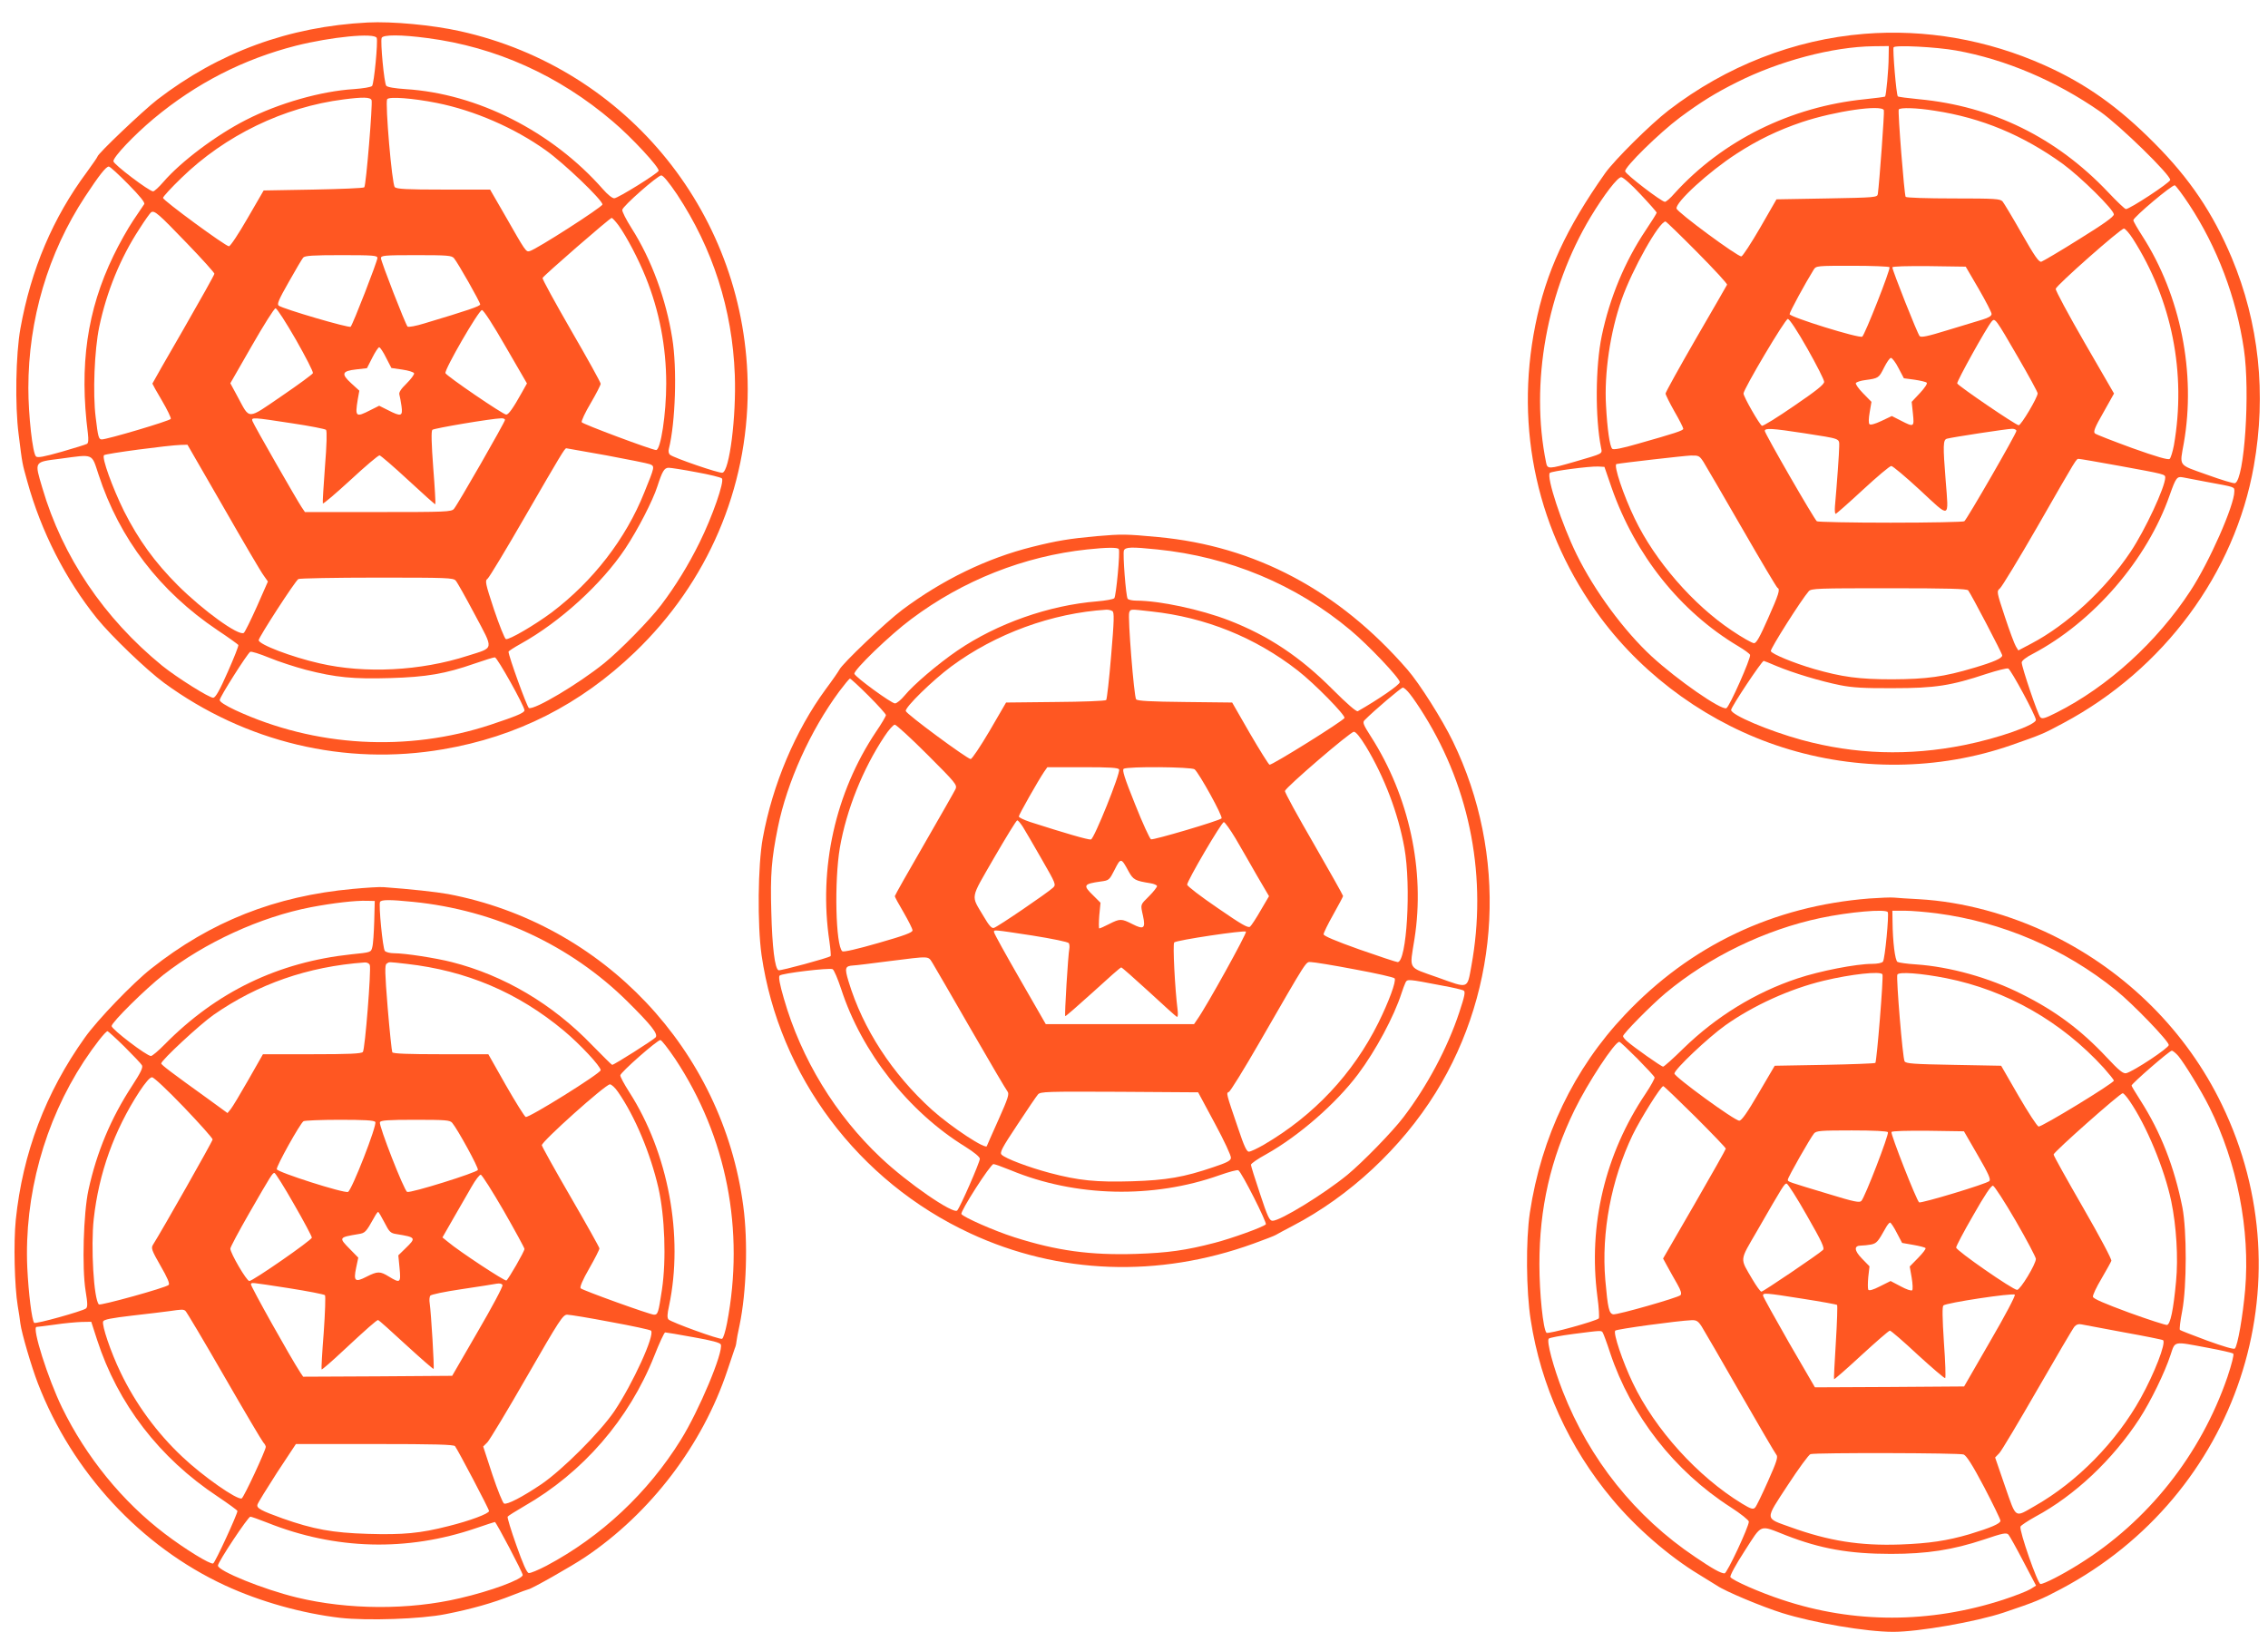 <?xml version="1.0" standalone="no"?>
<!DOCTYPE svg PUBLIC "-//W3C//DTD SVG 20010904//EN"
 "http://www.w3.org/TR/2001/REC-SVG-20010904/DTD/svg10.dtd">
<svg version="1.0" xmlns="http://www.w3.org/2000/svg"
 width="1280pt" height="921pt" viewBox="0 0 1280 921"
 preserveAspectRatio="xMidYMid meet">
<g transform="translate(0,921) scale(0.1,-0.1)"
fill="#ff5722" stroke="none">
<path d="M2075 9083 c-445 -23 -838 -167 -1187 -435 -81 -63 -338 -307 -338
-322 0 -3 -27 -42 -59 -86 -192 -258 -316 -550 -376 -885 -26 -144 -31 -434
-10 -595 22 -177 20 -162 49 -267 78 -283 216 -553 393 -773 81 -100 280 -291
379 -364 458 -335 1021 -470 1574 -375 417 71 775 252 1084 549 410 394 636
922 636 1483 -1 974 -672 1810 -1623 2021 -157 35 -383 56 -522 49z m51 -87
c8 -20 -15 -258 -26 -271 -6 -7 -50 -14 -103 -18 -184 -11 -426 -80 -609 -174
-169 -86 -368 -236 -466 -350 -25 -29 -51 -53 -58 -53 -22 0 -224 153 -224
170 0 25 116 147 227 240 240 200 506 336 803 412 199 50 444 74 456 44z m287
-1 c385 -50 742 -211 1045 -470 106 -89 265 -261 259 -279 -5 -15 -230 -155
-250 -155 -11 -1 -39 22 -65 52 -286 325 -708 539 -1113 564 -60 4 -103 11
-109 19 -12 14 -34 248 -26 270 7 19 110 19 259 -1z m-316 -350 c7 -20 -31
-482 -41 -492 -4 -5 -134 -10 -288 -13 l-280 -5 -91 -157 c-50 -87 -97 -158
-105 -158 -19 0 -372 259 -372 273 0 7 47 58 104 113 247 240 577 400 916 443
109 14 150 13 157 -4z m368 -16 c211 -42 437 -140 615 -267 102 -72 320 -281
320 -306 0 -14 -372 -253 -410 -263 -22 -6 -22 -5 -142 205 l-82 142 -262 0
c-209 0 -265 3 -276 14 -16 15 -55 476 -43 496 10 16 145 6 280 -21z m-1741
-459 c66 -67 95 -103 90 -112 -5 -7 -32 -48 -62 -92 -29 -43 -80 -133 -112
-200 -149 -308 -193 -618 -144 -1002 4 -35 3 -54 -5 -59 -7 -4 -71 -24 -144
-45 -99 -28 -135 -35 -144 -26 -19 18 -43 233 -43 386 0 386 111 762 320 1080
79 120 118 170 134 170 7 0 56 -45 110 -100z m3097 -57 c202 -306 312 -648
326 -1018 9 -235 -30 -546 -70 -553 -19 -4 -272 83 -295 101 -8 6 -11 20 -7
34 37 149 47 453 19 624 -35 220 -117 444 -229 620 -31 49 -55 96 -53 105 4
22 199 193 220 194 11 0 43 -39 89 -107z m-2767 -275 c86 -89 156 -167 156
-173 0 -6 -79 -147 -175 -314 -96 -166 -175 -304 -175 -306 0 -2 24 -46 54
-96 30 -51 52 -97 50 -103 -4 -11 -362 -117 -390 -116 -17 0 -21 15 -34 125
-17 134 -7 380 20 510 42 200 120 390 226 552 31 49 61 91 67 95 19 12 41 -8
201 -174z m2437 100 c46 -64 113 -192 153 -292 77 -190 116 -393 116 -601 0
-170 -31 -375 -57 -375 -23 0 -416 147 -420 157 -3 7 20 56 51 108 31 53 56
102 56 109 0 8 -75 143 -166 300 -91 158 -164 291 -162 297 4 12 380 339 390
339 4 0 22 -19 39 -42z m-1361 -184 c0 -19 -138 -374 -151 -388 -8 -9 -380
100 -406 119 -11 8 0 34 57 134 38 68 75 130 81 137 9 11 55 14 215 14 182 0
204 -2 204 -16z m432 -1 c22 -26 148 -248 148 -261 0 -10 -67 -33 -314 -107
-48 -15 -92 -23 -96 -18 -12 13 -150 367 -150 386 0 15 18 17 198 17 177 0
201 -2 214 -17z m-892 -460 c55 -97 99 -182 96 -189 -2 -6 -82 -65 -176 -129
-199 -136 -178 -135 -249 -4 l-41 76 121 211 c67 117 127 212 134 212 8 0 59
-80 115 -177z m1184 -40 l120 -207 -28 -50 c-50 -90 -76 -126 -89 -126 -18 0
-337 218 -343 234 -7 19 188 356 206 356 9 0 63 -83 134 -207z m-675 -62 l30
-58 62 -9 c34 -5 64 -14 66 -21 2 -6 -17 -32 -42 -57 -32 -31 -45 -51 -41 -63
3 -10 8 -39 12 -65 8 -58 -2 -61 -76 -23 l-50 25 -50 -25 c-82 -42 -87 -38
-71 60 l9 50 -46 42 c-58 53 -52 69 28 78 l61 7 30 59 c16 32 34 59 39 59 5 0
23 -26 39 -59z m-531 -370 c101 -15 187 -32 192 -37 6 -6 4 -85 -6 -208 -8
-109 -14 -202 -12 -207 2 -5 71 54 155 131 83 77 157 140 165 140 7 -1 80 -64
162 -140 83 -77 151 -138 153 -136 2 2 -3 95 -12 207 -10 134 -12 206 -5 213
9 9 336 64 388 65 12 1 22 -3 22 -9 0 -12 -267 -478 -288 -502 -14 -17 -47
-18 -428 -18 l-413 0 -19 28 c-25 37 -269 462 -277 485 -9 23 2 22 223 -12z
m-387 -473 c111 -194 213 -368 227 -386 l24 -34 -62 -141 c-35 -78 -68 -145
-74 -149 -29 -19 -228 125 -371 267 -132 132 -223 258 -305 420 -65 132 -127
302 -113 316 9 9 363 56 434 58 l37 1 203 -352z m2161 292 c123 -23 233 -45
246 -50 28 -12 28 -12 -32 -160 -104 -261 -290 -501 -523 -677 -97 -72 -241
-156 -258 -150 -7 3 -37 78 -67 167 -49 148 -52 163 -36 174 9 7 107 169 218
362 191 330 217 374 226 374 2 0 104 -18 226 -40z m-2866 -108 c118 -363 346
-660 672 -879 62 -41 114 -79 117 -83 3 -4 -24 -72 -59 -151 -46 -105 -69
-145 -82 -147 -20 -3 -206 114 -289 181 -328 268 -562 614 -676 1003 -45 152
-49 146 101 165 192 26 176 32 216 -89z m3374 13 c73 -13 138 -29 144 -35 16
-16 -54 -217 -126 -362 -62 -126 -137 -248 -217 -353 -64 -85 -232 -256 -321
-328 -145 -117 -394 -265 -425 -253 -10 4 -115 293 -115 318 0 3 30 23 68 44
222 123 458 338 591 538 71 107 156 272 181 351 28 86 39 105 64 105 12 0 83
-11 156 -25z m-1358 -612 c9 -10 57 -96 108 -192 108 -203 111 -184 -40 -232
-266 -86 -580 -102 -836 -43 -159 36 -344 107 -344 131 0 16 205 333 224 345
6 4 205 8 442 8 398 0 432 -1 446 -17z m-847 -503 c171 -44 270 -53 477 -47
205 6 311 24 477 82 55 19 106 35 114 35 13 0 167 -275 167 -299 0 -14 -46
-33 -190 -81 -471 -156 -993 -126 -1442 82 -57 27 -88 47 -88 57 0 17 155 261
172 272 6 4 53 -11 107 -33 53 -22 146 -52 206 -68z"/>
<path d="M10521 9019 c-395 -32 -779 -182 -1103 -431 -104 -80 -304 -279 -358
-354 -222 -315 -335 -560 -395 -859 -118 -588 13 -1171 369 -1652 253 -340
621 -602 1026 -731 422 -135 881 -130 1290 12 175 61 183 65 295 125 566 302
968 845 1075 1451 72 407 29 808 -125 1176 -106 251 -235 444 -435 645 -204
206 -389 337 -622 441 -322 144 -672 205 -1017 177z m138 -131 c0 -69 -14
-216 -20 -223 -3 -2 -54 -9 -114 -15 -419 -42 -804 -233 -1075 -532 -23 -27
-48 -48 -54 -47 -20 1 -221 155 -224 172 -5 23 193 217 308 303 120 89 201
139 321 199 240 121 542 201 772 204 l87 1 -1 -62z m381 37 c278 -50 563 -171
813 -345 111 -78 400 -360 395 -386 -3 -16 -228 -164 -250 -164 -6 0 -51 43
-101 96 -292 308 -652 485 -1067 524 -63 6 -116 13 -119 16 -9 8 -30 267 -24
277 8 14 242 2 353 -18z m-408 -337 c4 -11 -25 -406 -34 -473 -3 -19 -13 -20
-287 -25 l-285 -5 -92 -160 c-51 -88 -99 -161 -106 -162 -19 -4 -362 249 -366
270 -7 35 182 208 338 309 120 78 234 133 370 179 186 62 450 100 462 67z
m288 -3 c263 -40 498 -138 722 -300 100 -73 288 -258 288 -285 0 -13 -54 -52
-196 -140 -108 -68 -204 -124 -213 -127 -14 -4 -38 31 -111 159 -51 90 -100
171 -108 181 -14 15 -40 17 -278 17 -150 0 -265 4 -269 9 -8 13 -45 483 -39
493 8 12 98 10 204 -7z m-1661 -472 c50 -53 91 -100 91 -103 0 -4 -28 -49 -63
-101 -117 -175 -202 -379 -247 -594 -36 -172 -38 -463 -4 -632 7 -36 15 -31
-149 -79 -145 -42 -154 -42 -161 -6 -92 449 4 977 252 1389 75 124 151 223
172 223 10 0 59 -43 109 -97z m3095 -56 c159 -241 267 -526 310 -818 36 -244
3 -735 -50 -756 -7 -3 -79 19 -159 48 -165 59 -154 44 -130 179 69 394 -18
831 -233 1166 -29 45 -52 85 -52 91 0 17 220 202 234 197 7 -3 43 -51 80 -107z
m-2775 -271 c95 -96 171 -178 168 -183 -2 -4 -81 -142 -176 -305 -94 -163
-171 -302 -171 -309 0 -7 23 -53 50 -101 28 -48 50 -92 50 -98 0 -10 -46 -25
-258 -85 -86 -25 -136 -35 -143 -28 -14 14 -28 111 -35 243 -11 184 24 417 88
599 60 171 212 441 248 441 3 0 84 -78 179 -174z m2458 77 c221 -346 303 -759
232 -1166 -7 -37 -18 -72 -24 -77 -8 -7 -74 12 -211 61 -109 40 -205 77 -211
83 -10 9 0 35 48 118 l60 107 -166 287 c-91 158 -165 295 -163 304 4 20 366
340 385 340 7 0 30 -26 50 -57z m-1373 -161 c7 -11 -140 -383 -154 -392 -18
-11 -410 111 -410 127 0 12 88 174 136 251 14 22 18 22 219 22 112 0 206 -4
209 -8z m503 -122 c40 -69 73 -133 73 -142 0 -11 -16 -21 -52 -32 -29 -9 -118
-36 -198 -60 -110 -34 -148 -42 -156 -33 -12 12 -154 371 -154 388 0 6 81 8
207 7 l207 -3 73 -125z m-967 -337 c52 -92 95 -176 95 -188 0 -15 -44 -50
-170 -136 -93 -64 -175 -115 -181 -112 -13 5 -104 164 -104 182 0 25 235 421
250 421 9 0 54 -68 110 -167z m1189 -49 c61 -105 111 -197 111 -204 0 -23 -93
-180 -107 -180 -16 0 -340 221 -347 236 -4 10 164 313 194 349 19 23 22 18
149 -201z m-674 -62 l30 -57 60 -8 c33 -5 64 -12 69 -17 5 -5 -12 -30 -38 -58
l-47 -50 7 -66 c8 -77 6 -78 -68 -40 l-51 26 -59 -28 c-36 -17 -62 -24 -67
-18 -6 5 -5 33 1 67 l10 59 -47 48 c-26 26 -44 53 -41 58 4 6 28 14 54 17 74
10 76 12 105 70 15 30 32 55 39 55 7 0 27 -26 43 -58z m-533 -367 c210 -33
198 -28 198 -75 0 -34 -13 -213 -24 -337 -2 -24 0 -43 4 -43 4 0 73 61 153
135 80 74 152 135 161 135 8 0 82 -62 163 -137 172 -160 161 -164 144 53 -16
201 -15 232 7 238 27 8 341 56 368 56 13 0 24 -5 24 -12 0 -15 -280 -501 -294
-510 -6 -4 -193 -8 -416 -8 -223 0 -410 4 -416 8 -14 9 -294 495 -294 510 0
17 40 15 222 -13z m-568 -162 c13 -21 111 -189 217 -373 106 -184 196 -336
201 -338 16 -7 7 -36 -54 -173 -46 -104 -65 -139 -79 -139 -10 0 -67 32 -126
72 -217 145 -433 393 -547 631 -64 132 -121 303 -103 308 27 6 385 47 419 48
45 1 49 -1 72 -36z m2351 -23 c252 -46 255 -47 255 -65 0 -53 -114 -298 -196
-420 -141 -211 -357 -411 -561 -518 l-72 -38 -14 23 c-8 13 -36 88 -62 167
-47 142 -47 144 -28 160 11 9 107 167 213 351 229 399 217 380 233 380 7 0
111 -18 232 -40z m-2869 -124 c133 -379 387 -698 714 -893 34 -20 64 -42 67
-49 6 -17 -117 -295 -134 -301 -30 -12 -276 159 -421 292 -156 144 -323 370
-424 576 -84 171 -172 439 -151 460 10 10 221 38 273 36 l35 -2 41 -119z
m3359 34 c163 -30 155 -27 155 -54 0 -78 -142 -400 -248 -561 -188 -288 -466
-541 -756 -687 -65 -33 -81 -37 -91 -26 -14 14 -105 283 -105 309 0 10 25 30
63 49 343 181 646 533 772 895 35 99 41 107 74 101 14 -3 76 -15 136 -26z
m-1347 -612 c17 -22 192 -356 192 -367 0 -16 -47 -37 -159 -70 -170 -51 -267
-64 -461 -65 -189 0 -284 13 -444 59 -113 33 -236 84 -242 100 -5 11 174 293
214 338 14 16 49 17 452 17 338 0 440 -3 448 -12z m-1082 -427 c93 -39 249
-86 359 -108 69 -14 138 -18 300 -17 236 0 326 14 527 81 59 19 114 33 122 30
15 -6 156 -267 156 -290 0 -29 -214 -104 -404 -142 -314 -63 -617 -53 -918 29
-186 51 -398 141 -398 169 0 17 173 277 184 277 2 0 35 -13 72 -29z"/>
<path d="M6190 6184 c-155 -14 -226 -26 -362 -60 -258 -64 -510 -187 -736
-356 -91 -68 -340 -305 -355 -338 -4 -8 -38 -58 -77 -110 -171 -233 -300 -538
-355 -840 -28 -152 -31 -490 -7 -660 99 -682 546 -1278 1178 -1571 499 -232
1063 -252 1598 -58 61 22 118 44 126 49 8 5 51 28 95 51 321 167 614 440 807
751 369 594 406 1348 98 1983 -60 124 -189 328 -257 406 -387 446 -859 697
-1408 748 -181 17 -204 17 -345 5z m124 -73 c9 -13 -15 -264 -25 -277 -5 -6
-49 -14 -97 -18 -272 -22 -565 -125 -789 -278 -111 -76 -248 -193 -298 -254
-20 -24 -44 -44 -54 -44 -20 0 -223 148 -229 167 -6 20 202 221 321 309 292
219 637 355 993 393 112 12 172 12 178 2z m217 -2 c406 -41 783 -198 1090
-455 101 -84 279 -272 279 -294 0 -15 -121 -98 -237 -164 -8 -4 -61 42 -140
121 -185 186 -364 305 -588 392 -158 61 -391 111 -521 111 -24 0 -46 5 -50 11
-10 17 -28 253 -21 272 8 20 42 21 188 6z m-253 -348 c11 -6 10 -52 -7 -251
-11 -134 -24 -247 -28 -251 -5 -5 -134 -10 -287 -11 l-278 -3 -93 -160 c-52
-88 -100 -160 -107 -159 -21 2 -363 254 -366 271 -5 21 151 173 256 251 251
186 570 302 877 321 11 0 26 -3 33 -8z m220 -2 c305 -33 586 -146 827 -334 95
-74 268 -251 263 -267 -6 -16 -410 -268 -423 -264 -5 1 -55 81 -111 177 l-100
174 -266 3 c-196 2 -268 6 -276 15 -12 15 -48 466 -39 490 8 20 2 20 125 6z
m-1596 -476 c54 -54 98 -103 98 -109 0 -6 -25 -49 -56 -94 -230 -344 -325
-771 -263 -1183 6 -43 9 -80 7 -83 -10 -10 -283 -84 -294 -80 -21 8 -36 129
-41 331 -6 209 1 297 37 475 52 256 183 546 346 767 30 40 57 73 61 73 4 0 52
-44 105 -97z m3056 9 c17 -21 53 -74 80 -118 262 -422 356 -924 266 -1416 -24
-132 -14 -128 -189 -65 -174 62 -160 39 -132 218 61 385 -30 805 -246 1142
-43 67 -48 80 -36 92 53 54 206 184 216 184 6 1 25 -16 41 -37z m-2724 -341
c159 -159 169 -171 159 -194 -6 -13 -86 -153 -177 -311 -91 -157 -166 -290
-166 -294 0 -4 22 -45 50 -92 27 -47 50 -92 50 -101 0 -12 -45 -29 -192 -71
-121 -35 -197 -52 -204 -47 -38 30 -46 397 -14 585 37 213 129 443 251 627 24
37 51 67 59 67 8 0 91 -76 184 -169z m2475 46 c105 -174 182 -378 217 -572 39
-218 13 -645 -38 -645 -7 0 -104 32 -215 71 -138 49 -203 77 -203 86 0 8 25
59 55 112 30 54 55 100 55 104 0 4 -74 136 -165 294 -91 157 -165 291 -163
299 5 21 369 334 389 334 11 0 35 -29 68 -83z m-1393 -130 c8 -21 -141 -392
-159 -395 -14 -3 -148 36 -344 99 -35 12 -63 25 -63 31 0 10 109 202 142 251
l19 27 200 0 c156 0 201 -3 205 -13z m426 1 c26 -22 162 -268 152 -277 -15
-14 -384 -123 -398 -118 -7 3 -48 92 -90 198 -60 149 -74 194 -64 200 22 14
382 11 400 -3z m-969 -325 c13 -21 61 -103 106 -182 80 -139 82 -144 64 -161
-28 -27 -315 -223 -334 -227 -12 -4 -28 14 -57 64 -74 125 -79 92 58 331 68
117 126 212 131 212 5 0 19 -17 32 -37z m1200 -65 c30 -51 84 -145 121 -210
l68 -116 -47 -80 c-25 -44 -52 -85 -60 -92 -11 -9 -48 12 -184 106 -94 64
-171 123 -171 131 0 22 194 353 207 353 6 0 36 -42 66 -92z m-604 -185 c27
-49 37 -54 124 -68 20 -3 37 -11 37 -16 0 -6 -20 -32 -45 -57 -51 -51 -49 -44
-34 -112 15 -70 4 -78 -59 -46 -63 32 -71 32 -132 1 -27 -14 -52 -25 -56 -25
-3 0 -3 33 0 73 l7 72 -40 40 c-61 59 -57 66 42 80 46 6 48 8 78 67 34 68 37
67 78 -9z m-543 -363 c113 -18 201 -36 206 -43 4 -6 5 -21 3 -32 -7 -32 -28
-376 -23 -380 2 -2 72 59 156 135 84 77 155 140 160 140 4 0 74 -62 156 -137
82 -76 153 -140 158 -142 6 -2 7 15 4 40 -15 118 -28 371 -19 380 13 13 396
70 405 61 7 -7 -222 -421 -274 -494 l-19 -28 -419 0 -418 0 -146 254 c-80 139
-146 258 -146 265 0 14 -13 16 216 -19z m-562 -157 c13 -21 110 -189 216 -373
106 -184 199 -342 206 -350 11 -14 4 -37 -51 -160 -36 -80 -65 -146 -65 -147
0 -27 -201 105 -311 204 -223 202 -389 456 -470 724 -23 76 -20 87 26 90 11 0
101 11 200 24 241 30 221 31 249 -12z m2382 -34 c120 -22 222 -45 225 -51 10
-16 -34 -134 -92 -251 -143 -287 -363 -522 -645 -687 -38 -22 -76 -40 -86 -40
-12 0 -27 32 -59 128 -70 204 -69 203 -54 209 8 2 85 127 171 276 281 487 262
457 293 457 16 0 127 -18 247 -41z m-2899 -110 c116 -358 381 -694 701 -891
51 -32 82 -58 82 -68 0 -20 -112 -276 -128 -292 -22 -22 -280 155 -431 298
-256 241 -449 557 -547 898 -24 82 -31 123 -24 130 13 13 280 45 299 36 8 -4
29 -54 48 -111z m3389 19 c62 -11 118 -24 125 -29 10 -6 5 -32 -25 -122 -65
-198 -182 -418 -315 -592 -62 -82 -231 -255 -317 -326 -132 -108 -378 -259
-422 -259 -17 0 -28 22 -71 153 -28 83 -51 157 -51 163 0 7 39 34 87 60 182
102 393 285 518 452 99 132 203 326 245 457 7 22 17 48 22 59 11 21 11 21 204
-16z m-1280 -778 c52 -96 93 -184 91 -195 -1 -16 -23 -27 -98 -52 -167 -57
-266 -74 -460 -80 -201 -6 -302 4 -464 47 -120 32 -250 81 -272 103 -12 12 1
37 88 168 56 85 108 162 117 172 14 16 46 17 459 15 l445 -3 94 -175z m-1151
-265 c364 -151 803 -161 1177 -28 54 19 102 32 107 28 19 -11 163 -297 155
-305 -16 -16 -191 -79 -287 -104 -164 -43 -266 -57 -447 -63 -257 -8 -447 18
-685 94 -116 37 -287 113 -299 131 -8 14 164 282 181 282 7 0 51 -16 98 -35z"/>
<path d="M1991 4193 c-438 -40 -802 -184 -1138 -450 -103 -81 -304 -290 -374
-389 -222 -311 -351 -652 -390 -1029 -13 -130 -7 -375 11 -485 6 -35 13 -80
15 -100 7 -54 62 -242 99 -338 194 -502 581 -920 1056 -1140 199 -92 436 -158
650 -183 153 -17 456 -7 595 21 143 28 267 63 375 106 48 19 89 34 92 34 14 0
244 130 321 182 369 248 662 633 802 1053 20 61 39 117 42 125 4 8 8 24 9 36
1 12 9 54 18 95 39 188 48 470 21 671 -116 883 -790 1596 -1666 1762 -66 12
-212 28 -364 39 -22 2 -100 -3 -174 -10z m121 -184 c-2 -64 -6 -129 -11 -145
-7 -29 -8 -29 -117 -40 -414 -44 -761 -211 -1054 -508 -35 -36 -71 -66 -78
-66 -24 0 -222 151 -222 169 0 21 190 209 292 289 234 183 548 327 834 382
127 24 250 38 314 36 l45 -1 -3 -116z m219 111 c462 -46 890 -245 1211 -563
133 -132 174 -183 158 -202 -12 -14 -234 -155 -245 -155 -3 0 -53 50 -113 111
-223 232 -497 394 -792 469 -90 23 -264 50 -326 50 -23 0 -46 6 -52 13 -12 14
-36 263 -27 277 8 13 57 13 186 0z m-244 -356 c9 -24 -27 -477 -39 -491 -8
-10 -78 -13 -287 -13 l-277 0 -82 -144 c-45 -79 -90 -154 -100 -166 l-18 -22
-114 83 c-199 143 -260 189 -260 197 0 18 218 220 295 274 250 174 532 273
853 296 13 1 25 -5 29 -14z m208 6 c337 -38 628 -161 887 -377 90 -75 208
-201 208 -223 0 -18 -406 -271 -423 -264 -7 3 -57 83 -112 179 l-99 175 -268
0 c-182 0 -269 3 -274 11 -3 6 -15 119 -26 251 -16 198 -17 242 -6 249 16 11
6 11 113 -1z m-1593 -467 c49 -49 94 -96 99 -105 7 -13 -6 -40 -56 -117 -119
-182 -199 -373 -246 -588 -28 -131 -37 -437 -16 -568 12 -73 12 -92 2 -100
-19 -15 -284 -89 -292 -81 -13 13 -32 166 -39 311 -18 407 97 824 319 1164 60
91 123 171 134 171 3 0 46 -39 95 -87z m3109 -70 c290 -438 393 -966 292
-1491 -9 -46 -21 -86 -28 -88 -14 -6 -286 93 -302 109 -8 9 -8 28 3 77 83 394
-4 863 -225 1207 -28 44 -51 86 -50 94 0 16 208 199 226 199 7 0 44 -48 84
-107z m-2773 -272 c89 -93 162 -175 162 -182 0 -10 -287 -516 -337 -595 -11
-18 -7 -31 43 -118 39 -67 53 -101 46 -108 -16 -16 -386 -118 -394 -110 -29
29 -46 327 -29 482 29 260 115 499 257 718 35 53 60 82 72 82 10 0 86 -71 180
-169z m2450 86 c96 -138 183 -347 228 -542 36 -160 45 -404 20 -573 -20 -132
-23 -142 -45 -142 -22 0 -402 137 -414 149 -6 6 11 47 48 111 32 56 58 107 58
114 0 6 -73 136 -161 288 -89 153 -162 285 -164 294 -4 19 358 343 384 344 9
0 30 -19 46 -43z m-1370 -169 c12 -16 -133 -387 -154 -395 -23 -9 -398 111
-402 128 -3 17 132 259 151 271 7 4 98 8 203 8 141 0 194 -3 202 -12z m434 -5
c31 -37 150 -254 145 -266 -6 -15 -380 -132 -399 -124 -17 6 -161 375 -154
393 4 11 44 14 199 14 172 0 196 -2 209 -17z m-893 -459 c56 -97 101 -182 101
-189 0 -14 -333 -245 -353 -245 -15 0 -107 157 -107 183 0 8 48 98 106 199
126 219 132 228 143 228 5 0 55 -79 110 -176z m1184 -38 c64 -112 117 -209
117 -215 0 -14 -90 -170 -102 -178 -9 -5 -266 164 -330 218 l-31 25 63 110
c34 60 80 139 102 177 21 37 44 67 51 67 7 0 65 -92 130 -204z m-673 -66 c27
-53 34 -60 67 -65 111 -18 113 -21 52 -80 l-41 -40 7 -72 c8 -84 4 -87 -60
-48 -50 31 -64 31 -127 -1 -64 -33 -74 -25 -58 51 l12 57 -46 47 c-66 67 -65
67 47 86 38 6 42 10 89 94 9 17 19 31 22 31 3 0 19 -27 36 -60z m-542 -370
c108 -17 201 -35 206 -40 4 -4 1 -97 -7 -211 -9 -112 -14 -205 -12 -208 3 -2
57 45 121 105 133 124 190 174 198 174 3 0 74 -63 157 -140 84 -77 154 -138
156 -136 5 5 -14 318 -22 371 -3 17 -1 35 3 42 4 7 82 23 177 37 94 14 183 28
198 31 18 3 30 0 33 -8 3 -8 -60 -126 -140 -263 l-144 -249 -421 -3 -420 -2
-15 22 c-56 85 -284 493 -280 500 7 10 -15 13 212 -22z m-582 -128 c6 -4 104
-169 218 -367 114 -198 214 -367 222 -376 8 -8 14 -20 14 -25 0 -19 -124 -286
-136 -291 -26 -10 -220 126 -334 234 -144 135 -265 300 -350 478 -55 114 -106
265 -98 287 5 11 46 19 165 33 87 10 181 21 208 25 70 10 79 11 91 2z m2400
-63 c121 -22 223 -44 228 -49 24 -23 -103 -300 -207 -455 -81 -119 -293 -331
-412 -412 -107 -72 -192 -116 -210 -109 -7 2 -37 76 -66 163 l-52 159 24 24
c13 14 114 181 224 373 183 318 202 347 226 347 15 0 125 -18 245 -41z m-2898
-101 c117 -361 351 -666 680 -884 61 -41 112 -78 112 -82 0 -18 -126 -292
-137 -296 -16 -7 -159 81 -272 167 -240 182 -445 434 -581 713 -79 162 -171
452 -144 455 5 0 52 6 104 13 52 8 120 14 150 15 l55 1 33 -102z m3365 15
c103 -18 151 -31 155 -41 16 -42 -123 -374 -226 -539 -185 -298 -449 -546
-758 -710 -46 -24 -91 -43 -100 -41 -11 2 -33 52 -70 157 -30 84 -52 157 -49
161 3 5 45 31 93 59 332 190 592 490 734 847 29 74 57 134 62 134 6 0 77 -12
159 -27z m-1345 -615 c16 -21 192 -355 192 -366 0 -15 -111 -56 -228 -85 -160
-41 -257 -50 -457 -44 -198 6 -307 26 -480 87 -122 44 -148 58 -142 78 2 9 52
90 110 180 l107 162 444 0 c343 0 446 -3 454 -12z m-1059 -432 c383 -153 788
-164 1177 -31 56 19 104 35 107 35 7 0 157 -285 157 -299 0 -24 -180 -91 -354
-131 -287 -68 -632 -66 -921 4 -190 46 -445 150 -445 180 0 20 170 276 183
276 5 0 48 -15 96 -34z"/>
<path d="M10550 4139 c-543 -43 -1010 -265 -1380 -657 -287 -303 -471 -687
-536 -1117 -23 -156 -21 -441 5 -605 57 -370 216 -720 460 -1011 133 -160 320
-323 489 -425 42 -26 88 -54 102 -63 46 -32 254 -119 369 -155 176 -55 473
-106 626 -106 142 0 465 56 624 109 178 60 208 72 323 133 998 530 1395 1726
908 2733 -199 413 -537 750 -955 956 -241 118 -506 190 -755 204 -58 3 -121 7
-140 9 -19 2 -82 -1 -140 -5z m104 -77 c8 -13 -16 -266 -27 -279 -5 -8 -32
-13 -62 -13 -89 0 -294 -40 -420 -82 -238 -79 -459 -215 -644 -395 -58 -57
-109 -103 -115 -103 -10 0 -166 110 -203 143 -13 11 -23 24 -23 29 0 14 160
176 240 243 246 205 562 358 875 424 161 34 367 52 379 33z m278 -7 c369 -49
719 -199 1009 -433 97 -78 299 -288 299 -310 0 -17 -198 -148 -240 -159 -17
-4 -40 14 -110 89 -145 155 -290 263 -479 357 -183 93 -407 155 -598 168 -50
3 -97 10 -104 14 -14 8 -27 115 -28 227 l-1 62 69 0 c39 0 121 -7 183 -15z
m-308 -344 c7 -11 -32 -492 -40 -500 -3 -3 -132 -8 -287 -11 l-281 -5 -91
-155 c-65 -111 -96 -155 -109 -155 -27 0 -365 247 -366 266 0 23 189 202 287
272 158 112 364 206 556 252 154 37 320 55 331 36z m361 -22 c340 -68 649
-244 888 -506 31 -35 57 -67 57 -72 0 -14 -408 -263 -425 -259 -8 2 -59 80
-113 173 l-98 170 -268 5 c-225 4 -270 7 -277 20 -11 18 -48 469 -41 489 7 18
135 8 277 -20z m-1744 -454 c52 -53 96 -100 97 -106 2 -5 -21 -47 -51 -92
-229 -341 -324 -742 -272 -1143 9 -65 12 -121 8 -125 -15 -15 -286 -90 -295
-81 -19 19 -40 223 -40 387 0 317 63 593 198 870 75 154 227 385 253 385 5 0
50 -43 102 -95z m3053 15 c36 -44 128 -194 174 -286 158 -316 232 -696 203
-1034 -13 -147 -42 -315 -58 -331 -6 -6 -63 11 -157 45 -81 30 -150 57 -153
60 -4 3 2 52 13 108 26 141 26 452 1 583 -46 230 -122 425 -238 606 -27 42
-49 79 -49 82 0 11 214 197 227 197 6 0 23 -14 37 -30z m-2727 -342 c95 -95
173 -176 173 -181 0 -4 -80 -146 -177 -314 l-177 -306 25 -46 c14 -25 38 -69
55 -98 21 -37 26 -55 18 -63 -14 -14 -354 -111 -379 -108 -24 4 -31 34 -45
193 -23 270 33 566 154 819 45 93 160 276 173 276 4 0 85 -78 180 -172z m2452
88 c95 -138 197 -384 235 -566 29 -139 40 -320 27 -453 -15 -161 -32 -241 -51
-245 -8 -1 -105 30 -215 70 -138 51 -201 78 -203 89 -2 9 20 55 48 102 28 48
53 93 56 101 3 8 -66 138 -160 301 -91 158 -166 292 -166 299 0 14 375 346
390 346 5 0 23 -20 39 -44z m-1364 -176 c7 -12 -130 -368 -150 -388 -10 -11
-41 -5 -181 38 -239 72 -234 70 -234 82 0 13 127 236 148 261 13 15 37 17 213
17 124 0 200 -4 204 -10z m507 -130 c61 -105 75 -137 65 -146 -16 -16 -385
-127 -396 -120 -14 9 -162 386 -156 397 4 6 87 8 208 7 l201 -3 78 -135z
m-964 -341 c86 -150 101 -184 90 -194 -25 -24 -337 -235 -347 -235 -6 0 -28
31 -50 68 -73 125 -75 101 25 274 149 259 155 268 167 268 7 0 59 -82 115
-181z m1178 -29 c62 -107 113 -204 114 -215 0 -30 -88 -175 -106 -175 -24 0
-344 222 -344 239 0 8 43 90 97 183 64 113 101 168 111 166 8 -2 66 -91 128
-198z m-671 -68 l30 -57 63 -11 c34 -6 66 -14 69 -18 4 -4 -15 -28 -41 -55
l-48 -49 11 -63 c6 -35 7 -67 3 -71 -5 -5 -34 5 -65 22 l-57 30 -60 -30 c-39
-20 -61 -26 -66 -19 -3 6 -3 38 0 71 l7 61 -42 43 c-45 46 -47 74 -6 74 14 0
39 3 57 6 31 7 38 14 82 93 9 17 21 31 25 31 4 0 22 -26 38 -58z m-531 -372
c103 -16 191 -32 194 -35 3 -3 0 -98 -7 -211 -7 -113 -12 -207 -10 -208 2 -2
72 59 154 135 83 76 155 139 161 139 6 0 77 -61 157 -136 81 -74 151 -134 155
-132 4 2 1 92 -7 201 -9 141 -10 202 -3 209 15 15 392 72 403 61 5 -5 -55
-119 -139 -263 l-147 -255 -421 -3 -421 -2 -147 253 c-80 140 -146 259 -146
265 0 16 10 16 224 -18z m-570 -157 c13 -21 111 -189 216 -373 106 -184 198
-342 205 -350 11 -12 3 -38 -47 -150 -33 -74 -65 -141 -73 -149 -11 -11 -23
-8 -74 23 -249 152 -490 417 -616 681 -57 119 -112 282 -99 295 9 9 355 56
431 59 27 1 37 -5 57 -36z m2385 -33 c117 -21 216 -41 219 -44 17 -17 -49
-187 -126 -326 -137 -247 -358 -473 -597 -609 -117 -67 -104 -76 -169 110
l-56 163 24 25 c13 14 110 177 216 361 106 184 199 343 208 353 11 12 24 16
41 12 14 -3 122 -23 240 -45z m-2943 -2 c4 -7 23 -57 41 -113 118 -354 363
-668 681 -872 56 -36 102 -73 102 -81 0 -29 -123 -292 -137 -292 -21 0 -68 26
-165 92 -339 227 -598 552 -748 935 -53 136 -93 284 -79 298 5 5 67 17 137 26
163 21 160 21 168 7z m3410 -84 c76 -14 143 -29 148 -34 5 -5 -9 -60 -33 -132
-151 -439 -449 -815 -839 -1057 -94 -59 -196 -111 -216 -111 -16 0 -121 302
-113 324 3 7 41 32 84 56 222 119 436 321 587 552 64 99 143 260 176 361 27
80 13 77 206 41z m-1374 -603 c16 -6 50 -59 116 -184 50 -96 92 -182 92 -190
0 -16 -53 -39 -175 -76 -127 -37 -228 -52 -390 -58 -228 -8 -404 20 -620 98
-147 53 -146 37 -16 236 62 95 120 174 129 176 33 9 841 7 864 -2z m-1003
-456 c195 -76 358 -105 593 -105 203 0 347 22 525 81 106 36 126 40 138 28 7
-8 45 -76 84 -151 l72 -137 -32 -20 c-18 -11 -87 -38 -154 -60 -413 -134 -843
-135 -1247 0 -128 42 -281 110 -292 128 -4 7 30 70 80 147 101 156 80 149 233
89z"/>
</g>
</svg>

